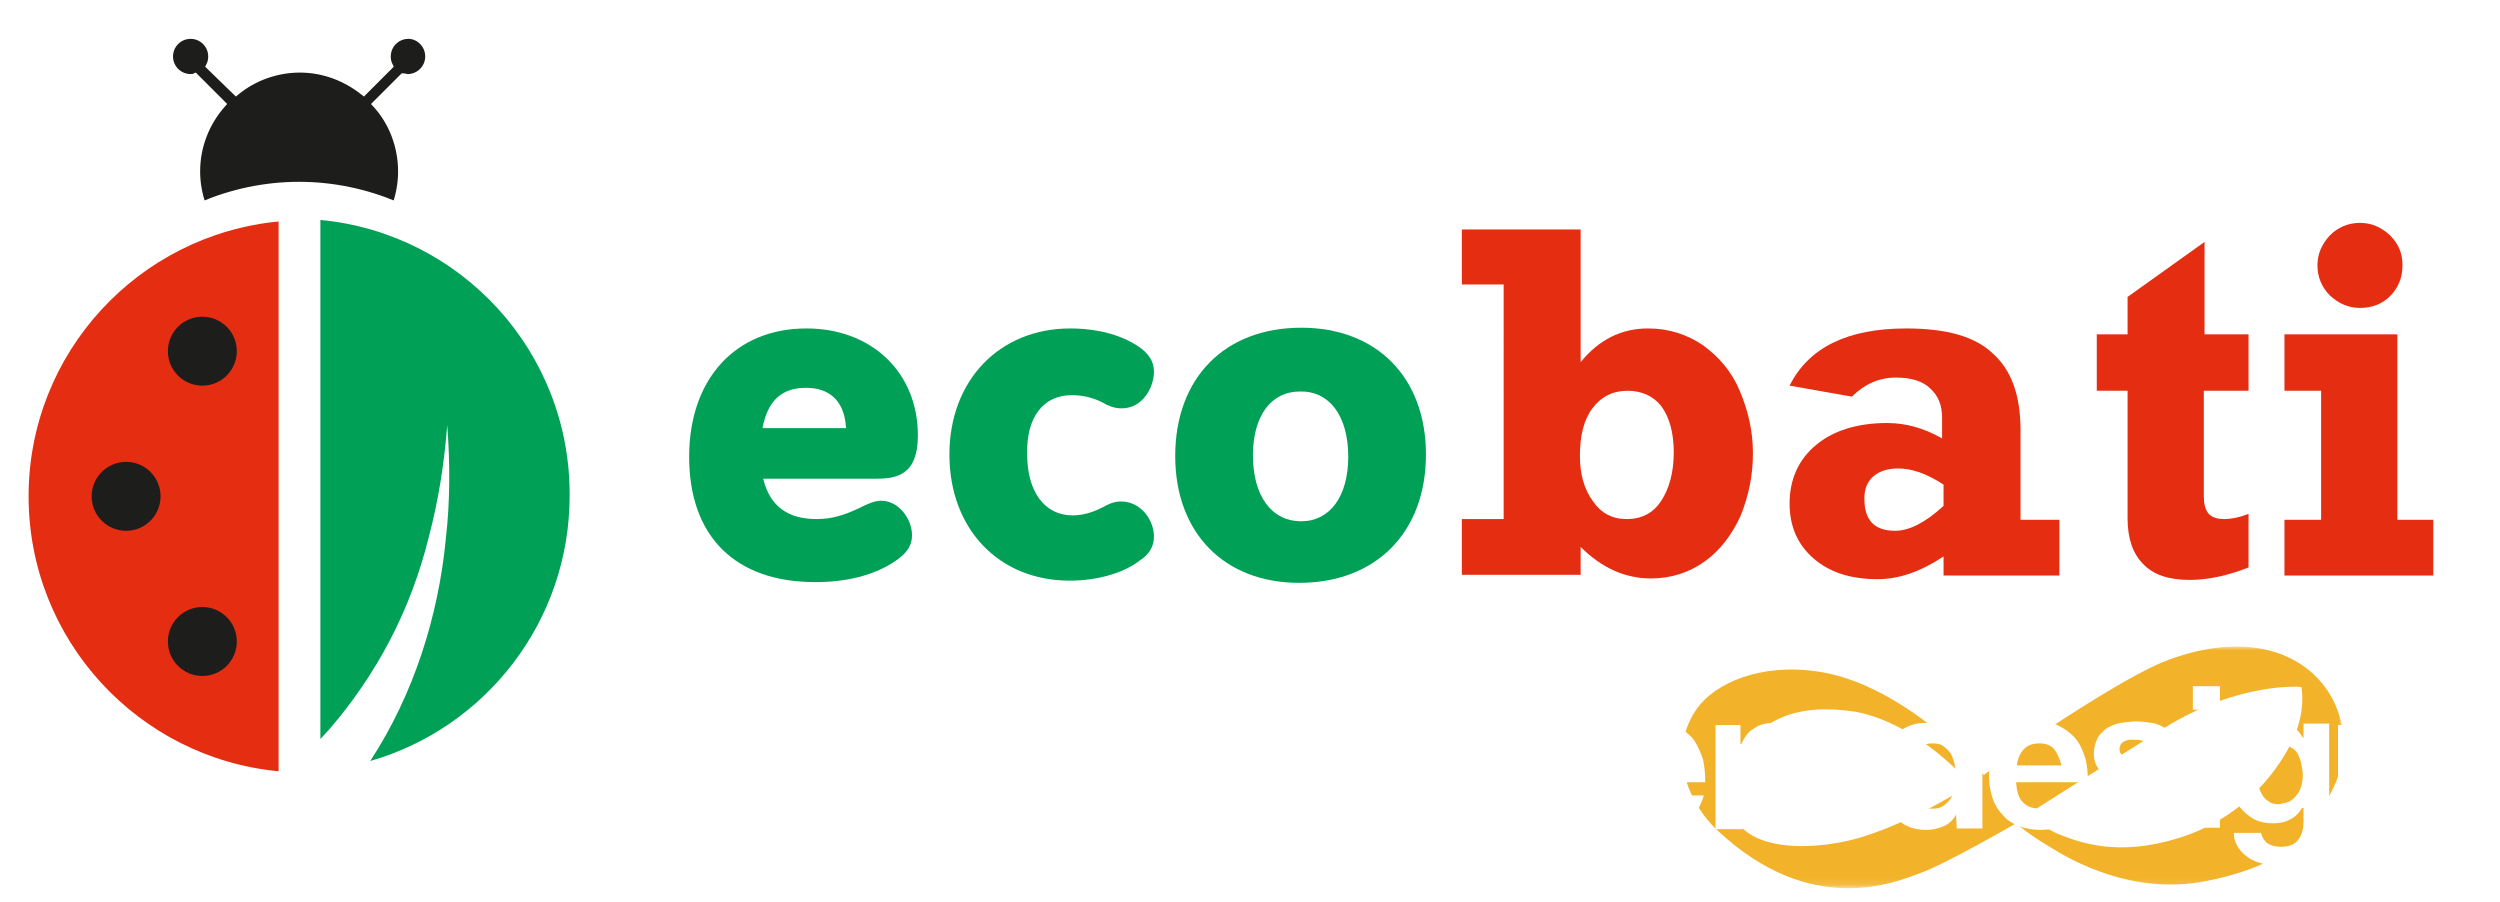 <?xml version="1.0" encoding="utf-8"?>
<!-- Generator: Adobe Illustrator 27.6.1, SVG Export Plug-In . SVG Version: 6.00 Build 0)  -->
<svg version="1.1" id="Calque_1" xmlns="http://www.w3.org/2000/svg" xmlns:xlink="http://www.w3.org/1999/xlink" x="0px" y="0px"
	 viewBox="0 0 341 123" style="enable-background:new 0 0 341 123;" xml:space="preserve">
<style type="text/css">
	.st0{filter:url(#Adobe_OpacityMaskFilter);}
	.st1{fill:#FFFFFF;}
	.st2{mask:url(#heradesign_logo_ohne-acoustic-font-b_00000081614848784458807210000009150144126568566715_);fill:#F2B229;}
	.st3{fill:#00A157;}
	.st4{fill:#E52D12;}
	.st5{clip-path:url(#SVGID_00000133522878759028339950000002889279843103586447_);}
	.st6{fill:#1D1D1B;}
	.st7{fill:#1D1D1B;stroke:#FFFFFF;stroke-miterlimit:10;}
</style>
<g transform="translate(52)">
	<defs>
		<filter id="Adobe_OpacityMaskFilter" filterUnits="userSpaceOnUse" x="177.5" y="88.2" width="90.2" height="33">
			<feColorMatrix  type="matrix" values="1 0 0 0 0  0 1 0 0 0  0 0 1 0 0  0 0 0 1 0"/>
		</filter>
	</defs>
	
		<mask maskUnits="userSpaceOnUse" x="177.5" y="88.2" width="90.2" height="33" id="heradesign_logo_ohne-acoustic-font-b_00000081614848784458807210000009150144126568566715_">
		<g class="st0">
			<polygon id="heradesign_logo_ohne-acoustic-font-a_00000118361525840284699910000005298614016852192934_" class="st1" points="
				177.5,88.2 267.7,88.2 267.7,121.1 177.5,121.1 			"/>
		</g>
	</mask>
	<path class="st2" d="M260.4,101.6c-2.3,4.4-6.9,10.1-15.2,12.7c-8.3,2.6-13.5,0.6-16.1-0.4c-2.6-1-4.6-2.8-4.6-2.8
		s13.7-8.7,18.7-11.8c10.3-6.4,18.7-5.6,18.7-5.6S262.7,97.2,260.4,101.6z M202.2,114.1c-5.7,1.8-14.2,2.2-17.1-1.8
		c-0.7-0.7-3.1-4.1,0-9.1c3-5,7.9-7.4,16.1-6.1c8.7,1.7,15.6,9.9,15.6,9.9S209.5,111.8,202.2,114.1z M243.8,90
		c-5,1.8-15.3,8.7-17.3,10c-2,1.3-7.9,5.7-7.9,5.7s-10.6-12.3-22.6-14.1c-8.1-1.2-14.1,1.7-16.5,5c-4,5.6-1.6,12.6,2.8,16.7
		c12.8,12,24.3,7,27.6,5.8c3.4-1.2,13.1-6.8,13.1-6.8s1.4,1.3,4.4,3.1c3,1.9,11.6,6.9,21.9,4.7c12.5-2.6,14.5-7.8,16.8-12.3
		C271.5,97.4,262.6,83.1,243.8,90z"/>
</g>
<polyline class="st1" points="206.7,93.6 206.7,101 214.2,101 214.2,93.6 218.3,93.6 218.3,112.9 214.2,112.9 214.2,104.6 
	206.7,104.6 206.7,112.9 202.5,112.9 202.5,93.6 206.7,93.6 "/>
<path class="st1" d="M228.1,102.2c-0.4-0.5-1.1-0.8-2-0.8c-0.6,0-1.1,0.1-1.5,0.3c-0.4,0.2-0.7,0.5-0.9,0.8c-0.2,0.3-0.4,0.6-0.5,1
	c-0.1,0.3-0.2,0.6-0.2,0.9h6.1C228.8,103.4,228.5,102.7,228.1,102.2z M223.8,109.5c0.6,0.6,1.4,0.8,2.4,0.8c0.8,0,1.4-0.2,1.9-0.6
	c0.5-0.4,0.9-0.8,1-1.2h3.3c-0.5,1.7-1.3,2.9-2.4,3.6c-1.1,0.7-2.4,1.1-3.9,1.1c-1.1,0-2-0.2-2.9-0.5s-1.6-0.8-2.2-1.5
	c-0.6-0.6-1.1-1.4-1.4-2.3c-0.3-0.9-0.5-1.9-0.5-3c0-1,0.2-2,0.5-2.9c0.3-0.9,0.8-1.7,1.4-2.3c0.6-0.7,1.3-1.2,2.2-1.6
	c0.8-0.4,1.8-0.6,2.8-0.6c1.2,0,2.2,0.2,3,0.7s1.6,1.1,2.1,1.8c0.5,0.8,0.9,1.7,1.2,2.6c0.2,1,0.3,2,0.3,3.1h-9.8
	C223,108.1,223.3,109,223.8,109.5z M237.4,98.9v2.6h0.1c0.2-0.4,0.4-0.8,0.7-1.2c0.3-0.4,0.6-0.7,1-0.9c0.4-0.3,0.8-0.5,1.2-0.6
	c0.4-0.1,0.9-0.2,1.4-0.2c0.2,0,0.5,0,0.8,0.1v3.6c-0.2,0-0.4-0.1-0.6-0.1c-0.2,0-0.5,0-0.7,0c-0.7,0-1.3,0.1-1.7,0.4
	c-0.5,0.2-0.9,0.6-1.1,1c-0.3,0.4-0.5,0.9-0.6,1.4s-0.2,1.1-0.2,1.8v6.3h-3.7V98.9H237.4 M251.3,106.4c-0.2,0.1-0.5,0.1-0.8,0.2
	c-0.3,0.1-0.6,0.1-0.9,0.1c-0.3,0-0.6,0.1-0.9,0.1c-0.3,0.1-0.6,0.1-0.8,0.2c-0.3,0.1-0.5,0.2-0.7,0.4c-0.2,0.2-0.4,0.3-0.5,0.6
	c-0.1,0.2-0.2,0.5-0.2,0.9c0,0.3,0.1,0.6,0.2,0.9c0.1,0.2,0.3,0.4,0.5,0.6c0.2,0.1,0.5,0.2,0.7,0.3c0.3,0.1,0.6,0.1,0.9,0.1
	c0.7,0,1.3-0.1,1.7-0.4c0.4-0.3,0.7-0.6,0.9-0.9c0.2-0.4,0.3-0.7,0.4-1.1c0-0.4,0.1-0.6,0.1-0.9V106
	C251.7,106.2,251.5,106.3,251.3,106.4z M243.9,101c0.4-0.6,0.9-1.1,1.5-1.4c0.6-0.4,1.3-0.6,2-0.8c0.7-0.2,1.5-0.2,2.2-0.2
	c0.7,0,1.4,0,2.1,0.1c0.7,0.1,1.3,0.3,1.9,0.6c0.6,0.3,1,0.7,1.4,1.2c0.4,0.5,0.6,1.2,0.6,2v7.3c0,0.6,0,1.2,0.1,1.8
	c0.1,0.6,0.2,1,0.4,1.3h-3.8c-0.1-0.2-0.1-0.4-0.2-0.7c0-0.2-0.1-0.5-0.1-0.7c-0.6,0.6-1.3,1.1-2.1,1.3c-0.8,0.3-1.6,0.4-2.5,0.4
	c-0.6,0-1.2-0.1-1.8-0.2c-0.6-0.2-1-0.4-1.5-0.8c-0.4-0.3-0.7-0.8-1-1.3c-0.2-0.5-0.4-1.1-0.4-1.9c0-0.8,0.1-1.4,0.4-2
	c0.3-0.5,0.6-0.9,1-1.2c0.4-0.3,0.9-0.5,1.5-0.7c0.6-0.2,1.1-0.3,1.7-0.4c0.6-0.1,1.1-0.2,1.7-0.2c0.5-0.1,1-0.1,1.4-0.2
	c0.4-0.1,0.8-0.3,1-0.5c0.2-0.2,0.4-0.5,0.3-0.9c0-0.4-0.1-0.7-0.2-1c-0.1-0.2-0.3-0.4-0.5-0.6c-0.2-0.1-0.5-0.2-0.8-0.3
	s-0.6-0.1-0.9-0.1c-0.7,0-1.3,0.2-1.7,0.5c-0.4,0.3-0.7,0.9-0.7,1.6h-3.7C243.3,102.3,243.5,101.6,243.9,101z M266.6,104.2
	c-0.1-0.5-0.3-1-0.5-1.4c-0.3-0.4-0.6-0.7-1-1c-0.4-0.3-0.9-0.4-1.5-0.4c-0.6,0-1.1,0.1-1.5,0.4c-0.4,0.3-0.8,0.6-1,1
	c-0.3,0.4-0.4,0.9-0.6,1.4c-0.1,0.5-0.2,1.1-0.2,1.7c0,0.5,0.1,1.1,0.2,1.6c0.1,0.5,0.3,1,0.6,1.4c0.3,0.4,0.6,0.8,1,1
	c0.4,0.3,0.9,0.4,1.5,0.4c0.6,0,1.1-0.1,1.5-0.4c0.4-0.3,0.7-0.6,1-1c0.2-0.4,0.4-0.9,0.5-1.4c0.1-0.5,0.2-1.1,0.2-1.7
	C266.8,105.3,266.7,104.7,266.6,104.2z M266.8,111.1c-0.4,0.8-1,1.3-1.7,1.6s-1.5,0.5-2.4,0.5c-1,0-1.9-0.2-2.7-0.6
	c-0.8-0.4-1.4-1-1.9-1.6c-0.5-0.7-0.9-1.5-1.1-2.4c-0.3-0.9-0.4-1.8-0.4-2.8c0-0.9,0.1-1.8,0.4-2.7c0.3-0.9,0.6-1.6,1.1-2.3
	c0.5-0.7,1.1-1.2,1.9-1.6c0.8-0.4,1.6-0.6,2.6-0.6c0.8,0,1.6,0.2,2.3,0.5c0.7,0.4,1.3,0.9,1.7,1.6h0.1v-7h3.7v19.3h-3.5L266.8,111.1
	L266.8,111.1z M280.2,102.2c-0.4-0.5-1.1-0.8-2-0.8c-0.6,0-1.1,0.1-1.5,0.3c-0.4,0.2-0.7,0.5-0.9,0.8c-0.2,0.3-0.4,0.6-0.5,1
	c-0.1,0.3-0.2,0.6-0.2,0.9h6.1C280.9,103.4,280.6,102.7,280.2,102.2z M276,109.5c0.6,0.6,1.4,0.8,2.4,0.8c0.8,0,1.4-0.2,1.9-0.6
	c0.5-0.4,0.9-0.8,1-1.2h3.3c-0.5,1.7-1.3,2.9-2.4,3.6c-1.1,0.7-2.4,1.1-3.9,1.1c-1.1,0-2-0.2-2.9-0.5c-0.9-0.4-1.6-0.8-2.2-1.5
	c-0.6-0.6-1.1-1.4-1.4-2.3c-0.3-0.9-0.5-1.9-0.5-3c0-1,0.2-2,0.5-2.9c0.3-0.9,0.8-1.7,1.4-2.3c0.6-0.7,1.3-1.2,2.2-1.6
	c0.8-0.4,1.8-0.6,2.8-0.6c1.2,0,2.2,0.2,3,0.7c0.9,0.5,1.6,1.1,2.1,1.8c0.6,0.8,0.9,1.7,1.2,2.6c0.2,1,0.3,2,0.3,3.1H275
	C275.1,108.1,275.4,109,276,109.5z M289.2,109.4c0.2,0.3,0.4,0.5,0.6,0.7c0.3,0.2,0.6,0.3,0.9,0.4c0.3,0.1,0.7,0.1,1.1,0.1
	c0.3,0,0.5,0,0.8-0.1c0.3-0.1,0.6-0.2,0.8-0.3c0.2-0.1,0.4-0.3,0.6-0.5c0.2-0.2,0.2-0.5,0.2-0.8c0-0.6-0.4-1-1.1-1.3
	c-0.7-0.3-1.8-0.6-3.1-0.9c-0.5-0.1-1.1-0.3-1.6-0.4c-0.5-0.2-1-0.4-1.4-0.7c-0.4-0.3-0.7-0.6-1-1.1c-0.2-0.4-0.4-0.9-0.4-1.6
	c0-0.9,0.2-1.6,0.5-2.2c0.3-0.6,0.8-1,1.3-1.4c0.6-0.3,1.2-0.6,1.9-0.7c0.7-0.1,1.4-0.2,2.1-0.2s1.4,0.1,2.1,0.2
	c0.7,0.1,1.3,0.4,1.8,0.7c0.5,0.3,1,0.8,1.3,1.4c0.4,0.6,0.6,1.3,0.6,2.1h-3.5c-0.1-0.7-0.3-1.2-0.8-1.5c-0.5-0.3-1.1-0.4-1.7-0.4
	c-0.2,0-0.4,0-0.7,0c-0.2,0-0.5,0.1-0.7,0.2c-0.2,0.1-0.4,0.2-0.5,0.4c-0.1,0.2-0.2,0.4-0.2,0.7c0,0.3,0.1,0.6,0.4,0.8
	c0.2,0.2,0.6,0.4,1,0.5c0.4,0.1,0.8,0.3,1.4,0.4c0.5,0.1,1,0.2,1.5,0.4c0.5,0.1,1.1,0.3,1.6,0.5c0.5,0.2,1,0.4,1.4,0.7
	c0.4,0.3,0.7,0.7,1,1.1c0.2,0.4,0.4,1,0.4,1.6c0,0.9-0.2,1.7-0.5,2.3c-0.4,0.6-0.8,1.1-1.4,1.5c-0.6,0.4-1.2,0.6-2,0.8
	c-0.7,0.2-1.5,0.2-2.3,0.2c-0.8,0-1.6-0.1-2.3-0.2c-0.8-0.2-1.4-0.4-2-0.8c-0.6-0.4-1.1-0.9-1.4-1.5c-0.4-0.6-0.6-1.4-0.6-2.3h3.5
	C289,108.7,289.1,109.1,289.2,109.4 M299.1,112.9h3.7V98.9h-3.7V112.9z M299.1,96.8h3.7v-3.2h-3.7V96.8z M312.3,109.3
	c0.4-0.2,0.7-0.5,1-0.9c0.3-0.4,0.5-0.8,0.6-1.2s0.2-0.9,0.2-1.4c0-0.6-0.1-1.1-0.2-1.6c-0.1-0.5-0.3-1-0.5-1.4
	c-0.2-0.4-0.6-0.7-1-0.9c-0.4-0.2-0.9-0.4-1.5-0.4c-0.5,0-1,0.1-1.3,0.3c-0.4,0.2-0.7,0.5-0.9,0.9c-0.3,0.4-0.4,0.8-0.6,1.3
	c-0.1,0.5-0.2,1-0.2,1.5c0,0.5,0,1,0.1,1.5c0.1,0.5,0.3,0.9,0.5,1.3c0.2,0.4,0.5,0.7,0.9,1c0.4,0.3,0.9,0.4,1.4,0.4
	C311.4,109.6,311.9,109.5,312.3,109.3z M317.4,113.9c-0.1,0.7-0.5,1.4-1,2c-0.5,0.6-1.2,1.1-2.1,1.6c-0.9,0.4-2.2,0.6-3.7,0.6
	c-0.7,0-1.3-0.1-2-0.3c-0.7-0.2-1.3-0.4-1.9-0.8c-0.6-0.4-1-0.8-1.4-1.4c-0.4-0.6-0.6-1.2-0.6-2h3.7c0.2,0.7,0.5,1.2,1,1.5
	c0.5,0.3,1.1,0.4,1.8,0.4c1,0,1.8-0.3,2.3-1c0.5-0.6,0.7-1.5,0.7-2.5v-1.8H314c-0.4,0.7-1,1.3-1.7,1.6c-0.7,0.4-1.5,0.5-2.3,0.5
	c-1,0-1.9-0.2-2.6-0.6c-0.7-0.4-1.3-0.9-1.8-1.5s-0.8-1.4-1-2.2c-0.2-0.9-0.3-1.8-0.3-2.7c0-0.9,0.1-1.8,0.4-2.6s0.6-1.6,1.1-2.2
	c0.5-0.6,1.1-1.1,1.8-1.5c0.7-0.4,1.6-0.6,2.5-0.6c0.9,0,1.7,0.2,2.3,0.5c0.7,0.3,1.2,0.9,1.7,1.7h0.1v-1.9h3.5V112
	C317.6,112.5,317.5,113.2,317.4,113.9z M322.4,98.9v1.9h0.1c0.5-0.8,1.1-1.4,1.8-1.8c0.8-0.4,1.5-0.6,2.3-0.6c1,0,1.8,0.1,2.5,0.4
	c0.6,0.3,1.1,0.7,1.5,1.2c0.4,0.5,0.6,1.1,0.8,1.8c0.1,0.7,0.2,1.5,0.2,2.4v8.6h-3.7V105c0-1.2-0.2-2-0.5-2.6
	c-0.4-0.6-1-0.8-1.9-0.8c-1,0-1.7,0.3-2.2,0.9c-0.5,0.6-0.7,1.6-0.7,3.1v7.3h-3.7V98.9H322.4 M335.2,110.8c0.1,0,0.2,0,0.2,0
	c0.1,0,0.1-0.1,0.1-0.1c0-0.1,0.1-0.1,0.1-0.2c0-0.1,0-0.1,0-0.2c0,0-0.1-0.1-0.1-0.1c0,0-0.1,0-0.2-0.1c-0.1,0-0.1,0-0.2,0h-0.5
	v0.8h0.4C335.1,110.8,335.2,110.8,335.2,110.8z M334.4,112.1v-2.2h0.8c0.2,0,0.4,0.1,0.5,0.2c0.1,0.1,0.2,0.3,0.2,0.5
	c0,0.1,0,0.2,0,0.3c0,0.1-0.1,0.1-0.1,0.2c-0.1,0-0.1,0.1-0.2,0.1c-0.1,0-0.1,0.1-0.2,0.1l0.7,1h-0.3l-0.6-1h-0.5v1L334.4,112.1
	L334.4,112.1z M334.4,109.4c-0.2,0.1-0.4,0.2-0.5,0.3c-0.1,0.1-0.3,0.3-0.3,0.5c-0.1,0.2-0.1,0.4-0.1,0.6c0,0.2,0,0.4,0.1,0.6
	c0.1,0.2,0.2,0.4,0.3,0.5c0.1,0.1,0.3,0.3,0.5,0.3c0.2,0.1,0.4,0.1,0.6,0.1c0.2,0,0.4,0,0.6-0.1c0.2-0.1,0.4-0.2,0.5-0.3
	c0.1-0.1,0.3-0.3,0.3-0.5c0.1-0.2,0.1-0.4,0.1-0.6c0-0.2,0-0.4-0.1-0.6c-0.1-0.2-0.2-0.4-0.3-0.5c-0.1-0.1-0.3-0.3-0.5-0.3
	c-0.2-0.1-0.4-0.1-0.6-0.1C334.8,109.3,334.6,109.4,334.4,109.4z M335.8,109.2c0.2,0.1,0.4,0.2,0.6,0.4c0.2,0.2,0.3,0.4,0.4,0.6
	c0.1,0.2,0.1,0.5,0.1,0.7c0,0.3,0,0.5-0.1,0.8c-0.1,0.2-0.2,0.4-0.4,0.6c-0.2,0.2-0.4,0.3-0.6,0.4c-0.2,0.1-0.5,0.1-0.8,0.1
	c-0.3,0-0.5,0-0.8-0.1c-0.2-0.1-0.4-0.2-0.6-0.4c-0.2-0.2-0.3-0.4-0.4-0.6c-0.1-0.2-0.1-0.5-0.1-0.8c0-0.3,0-0.5,0.1-0.7
	c0.1-0.2,0.2-0.4,0.4-0.6c0.2-0.2,0.4-0.3,0.6-0.4c0.2-0.1,0.5-0.1,0.8-0.1S335.6,109.1,335.8,109.2z"/>
<path class="st3" d="M109.9,52.9c4.7,0,5.4,3.6,5.5,5.5H104C104.7,54.7,106.6,52.9,109.9,52.9 M125.2,59.4c0-8.6-6.3-14.6-15.2-14.6
	c-9.7,0-16,6.9-16,17.5c0,10.9,6.3,17.1,17.2,17.1c4.2,0,7.8-0.9,10.5-2.6c1.4-0.9,2.7-1.9,2.7-3.8c0-2.2-1.8-4.7-4.2-4.7
	c-0.9,0-1.8,0.4-3,1c-2.1,1-3.8,1.5-5.8,1.5c-4,0-6.4-1.8-7.3-5.5h15.3C122.2,65.3,125.2,64.9,125.2,59.4"/>
<path class="st3" d="M146.2,53.9c1.4,0,2.8,0.3,4.2,1c1,0.6,1.8,0.8,2.6,0.8c2.9,0,4.4-2.9,4.4-5c0-1.4-0.7-2.5-2.2-3.5
	c-3.2-2.1-7.1-2.4-9.2-2.4c-9.7,0-16.5,7.1-16.5,17.2c0,10.1,6.7,17.2,16.4,17.2c3.7,0,7.3-1,9.5-2.7c1.4-0.9,2-2,2-3.3
	c0-2.3-1.8-4.8-4.5-4.8c-1,0-1.8,0.4-2.5,0.8c-1,0.5-2.4,1.1-4.1,1.1c-3.8,0-6.2-3.2-6.2-8.4C140,56.9,142.3,53.9,146.2,53.9"/>
<path class="st3" d="M183.9,62.3c0,5.4-2.5,8.8-6.4,8.8c-4.1,0-6.6-3.5-6.6-9c0-5.4,2.5-8.7,6.4-8.7
	C181.3,53.3,183.9,56.7,183.9,62.3 M177.5,44.7c-10.5,0-17.2,6.9-17.2,17.5c0,10.5,6.7,17.3,16.9,17.3c10.5,0,17.3-6.9,17.3-17.5
	C194.5,51.5,187.8,44.7,177.5,44.7"/>
<path class="st4" d="M221.9,70.8c2,0,3.6-0.8,4.7-2.5c1.1-1.7,1.7-3.9,1.7-6.6c0-2.7-0.6-4.8-1.7-6.3c-1.1-1.4-2.7-2.1-4.6-2.1
	c-2,0-3.6,0.8-4.8,2.4c-1.2,1.6-1.7,3.8-1.7,6.5c0,2.5,0.6,4.6,1.8,6.2C218.4,70,219.9,70.8,221.9,70.8 M224.8,44.8
	c2.8,0,5.3,0.8,7.5,2.3c2.2,1.6,3.9,3.6,5,6.2s1.8,5.4,1.8,8.5c0,3.1-0.6,5.9-1.7,8.6c-1.2,2.6-2.8,4.7-4.9,6.2
	c-2.1,1.5-4.6,2.3-7.3,2.3c-3.5,0-6.7-1.4-9.6-4.3v3.8h-16.2v-7.6h5.7V38.8h-5.7v-7.5h16.2v18.1C218.1,46.3,221.2,44.8,224.8,44.8"
	/>
<path class="st4" d="M258.5,72.4c1.9,0,4.1-1.1,6.6-3.4v-2.9c-2.3-1.5-4.3-2.2-6.2-2.2c-1.5,0-2.6,0.4-3.4,1.1
	c-0.8,0.7-1.2,1.7-1.2,3C254.3,71,255.7,72.4,258.5,72.4 M275.6,58.7v12.2h5.3v7.6h-15.8v-2.6c-3,2-6,3.1-9,3.1
	c-3.6,0-6.5-0.9-8.7-2.8s-3.3-4.4-3.3-7.5c0-3.3,1.2-6,3.6-8c2.4-2,5.7-3,9.7-3c1.4,0,2.6,0.2,3.7,0.5c1.1,0.3,2.4,0.8,3.8,1.6V57
	c0-1.7-0.5-3-1.6-4c-1-1-2.6-1.5-4.7-1.5c-2.3,0-4.3,0.9-6,2.6l-8.5-1.5c2.6-5.2,7.9-7.8,15.9-7.8c5.5,0,9.4,1.1,11.8,3.4
	C274.4,50.5,275.6,54,275.6,58.7"/>
<path class="st4" d="M306.7,45.6v7.7h-6.1v14.4c0,1,0.2,1.8,0.6,2.3c0.4,0.5,1.1,0.8,2.2,0.8c0.9,0,2-0.2,3.3-0.7v7.3
	c-2.8,1.1-5.5,1.7-8,1.7c-2.9,0-5-0.7-6.4-2.2c-1.4-1.4-2.1-3.5-2.1-6.2V53.3H286v-7.7h4.2v-5.1l10.5-7.5v12.6H306.7z"/>
<g>
	<defs>
		<rect id="SVGID_1_" x="310.9" y="29.8" width="21" height="49"/>
	</defs>
	<clipPath id="SVGID_00000100369945332239198920000016535914356023768451_">
		<use xlink:href="#SVGID_1_"  style="overflow:visible;"/>
	</clipPath>
	<g style="clip-path:url(#SVGID_00000100369945332239198920000016535914356023768451_);">
		<path class="st4" d="M327.7,36.2c0,1.7-0.6,3.1-1.7,4.2c-1.1,1.1-2.5,1.6-4.1,1.6c-1.6,0-2.9-0.6-4.1-1.7
			c-1.1-1.1-1.7-2.5-1.7-4.1c0-1.6,0.6-2.9,1.7-4.1c1.1-1.1,2.5-1.7,4.1-1.7c1.6,0,2.9,0.6,4.1,1.7
			C327.2,33.3,327.7,34.6,327.7,36.2 M331.9,70.9v7.6h-20.3v-7.6h5V53.3h-5v-7.7h15.4v25.3H331.9z"/>
	</g>
</g>
<g>
	<g>
		<path class="st4" d="M38.1,30.2C18.9,32,3.9,48.1,3.9,67.7s15,35.7,34.1,37.5V30.2z"/>
	</g>
</g>
<path class="st6" d="M21.9,67.7c0,2.6-2.1,4.7-4.7,4.7s-4.7-2.1-4.7-4.7s2.1-4.7,4.7-4.7S21.9,65.1,21.9,67.7"/>
<path class="st6" d="M32.3,47.9c0,2.6-2.1,4.7-4.7,4.7s-4.7-2.1-4.7-4.7c0-2.6,2.1-4.7,4.7-4.7S32.3,45.3,32.3,47.9"/>
<path class="st6" d="M32.3,87.5c0,2.6-2.1,4.7-4.7,4.7s-4.7-2.1-4.7-4.7s2.1-4.7,4.7-4.7S32.3,84.9,32.3,87.5"/>
<path class="st3" d="M43.7,30v70.8c0.4-0.4,0.8-0.9,1.2-1.3c3.2-3.7,6-7.8,8.3-12.2c2.3-4.4,4.1-9.2,5.3-14.1
	c1.3-4.9,2.1-10,2.5-15.2c0.4,5.2,0.4,10.4-0.2,15.6c-0.5,5.2-1.6,10.5-3.3,15.6s-4,10-7,14.6c0,0,0,0,0,0
	c15.7-4.5,27.2-19,27.2-36.2C77.8,47.9,62.8,31.8,43.7,30"/>
<path class="st7" d="M55.7,4.8c-1.6,0-2.9,1.3-2.9,2.9c0,0.5,0.1,0.9,0.3,1.3l-3.5,3.5c-2.4-1.9-5.4-3.1-8.7-3.1s-6.4,1.2-8.7,3.1
	L28.6,9c0.2-0.4,0.3-0.8,0.3-1.3c0-1.6-1.3-2.9-2.9-2.9c-1.6,0-2.9,1.3-2.9,2.9s1.3,2.9,2.9,2.9c0.2,0,0.4,0,0.6-0.1l3.7,3.7
	c-2.2,2.5-3.5,5.7-3.5,9.2c0,1.6,0.3,3.2,0.8,4.6c4-1.7,8.5-2.7,13.2-2.7S50,26.3,54,28c0.5-1.4,0.8-3,0.8-4.6
	c0-3.5-1.3-6.8-3.5-9.2l3.7-3.7c0.2,0,0.4,0.1,0.6,0.1c1.6,0,2.9-1.3,2.9-2.9S57.2,4.8,55.7,4.8"/>
<g>
	<path class="st1" d="M120.4,100.9c2.3,0,3.4,1.3,3.4,2.9c0,1.1-0.6,2.4-2.2,2.8l2.4,4H122l-2.2-3.9h-1.2v3.9H117v-9.7H120.4z
		 M120.4,102.2h-1.8v3.2h1.8c1.2,0,1.8-0.7,1.8-1.6C122.1,102.8,121.6,102.2,120.4,102.2z"/>
	<path class="st1" d="M129.1,110.7c-2.2,0-3.8-1.6-3.8-4s1.6-3.9,3.8-3.9c2.2,0,3.7,1.5,3.7,3.8c0,0.3,0,0.5-0.1,0.8h-5.9
		c0.1,1.3,1,2,2.2,2c1,0,1.5-0.5,1.8-1.1h1.7C132.2,109.6,131,110.7,129.1,110.7z M126.9,106.1h4.2c0-1.2-1-1.9-2.1-1.9
		C128,104.1,127.1,104.9,126.9,106.1z"/>
	<path class="st1" d="M135.2,102.9l2.2,6.2l2.2-6.2h1.7l-2.9,7.7h-1.9l-2.9-7.7H135.2z"/>
	<path class="st1" d="M145.7,110.7c-2.2,0-3.8-1.6-3.8-4s1.6-3.9,3.8-3.9c2.2,0,3.7,1.5,3.7,3.8c0,0.3,0,0.5-0.1,0.8h-5.9
		c0.1,1.3,1,2,2.2,2c1,0,1.5-0.5,1.8-1.1h1.7C148.8,109.6,147.6,110.7,145.7,110.7z M143.5,106.1h4.2c0-1.2-1-1.9-2.1-1.9
		C144.5,104.1,143.7,104.9,143.5,106.1z"/>
	<path class="st1" d="M156.4,106.3c0-1.4-0.8-2.1-1.9-2.1c-1.2,0-1.9,0.7-1.9,2.1v4.3H151v-7.7h1.6v0.9c0.5-0.6,1.4-1,2.3-1
		c1.8,0,3.1,1.1,3.1,3.3v4.5h-1.6V106.3z"/>
	<path class="st1" d="M163.1,102.8c1,0,2.1,0.5,2.6,1.2v-3.7h1.6v10.3h-1.6v-1.2c-0.5,0.7-1.4,1.3-2.7,1.3c-2,0-3.6-1.6-3.6-4
		C159.5,104.4,161.1,102.8,163.1,102.8z M163.4,104.2c-1.2,0-2.3,0.9-2.3,2.5c0,1.7,1.1,2.6,2.3,2.6c1.2,0,2.3-0.9,2.3-2.6
		C165.7,105.1,164.6,104.2,163.4,104.2z"/>
	<path class="st1" d="M172.7,110.7c-2.2,0-3.8-1.6-3.8-4s1.6-3.9,3.8-3.9c2.2,0,3.7,1.5,3.7,3.8c0,0.3,0,0.5-0.1,0.8h-5.9
		c0.1,1.3,1,2,2.2,2c1,0,1.5-0.5,1.8-1.1h1.7C175.8,109.6,174.6,110.7,172.7,110.7z M170.6,106.1h4.2c0-1.2-1-1.9-2.1-1.9
		C171.6,104.1,170.7,104.9,170.6,106.1z"/>
	<path class="st1" d="M184.9,110.6h-1.6v-0.9c-0.5,0.7-1.4,1-2.3,1c-1.8,0-3.2-1.1-3.2-3.3v-4.5h1.6v4.3c0,1.4,0.8,2.1,1.9,2.1
		c1.2,0,1.9-0.7,1.9-2.1v-4.3h1.6V110.6z"/>
	<path class="st1" d="M188.6,110.6H187v-7.7h1.6v1.1c0.4-0.8,1.2-1.2,2.3-1.2v1.6h-0.4c-1.2,0-1.9,0.5-1.9,2.1V110.6z"/>
</g>
</svg>

